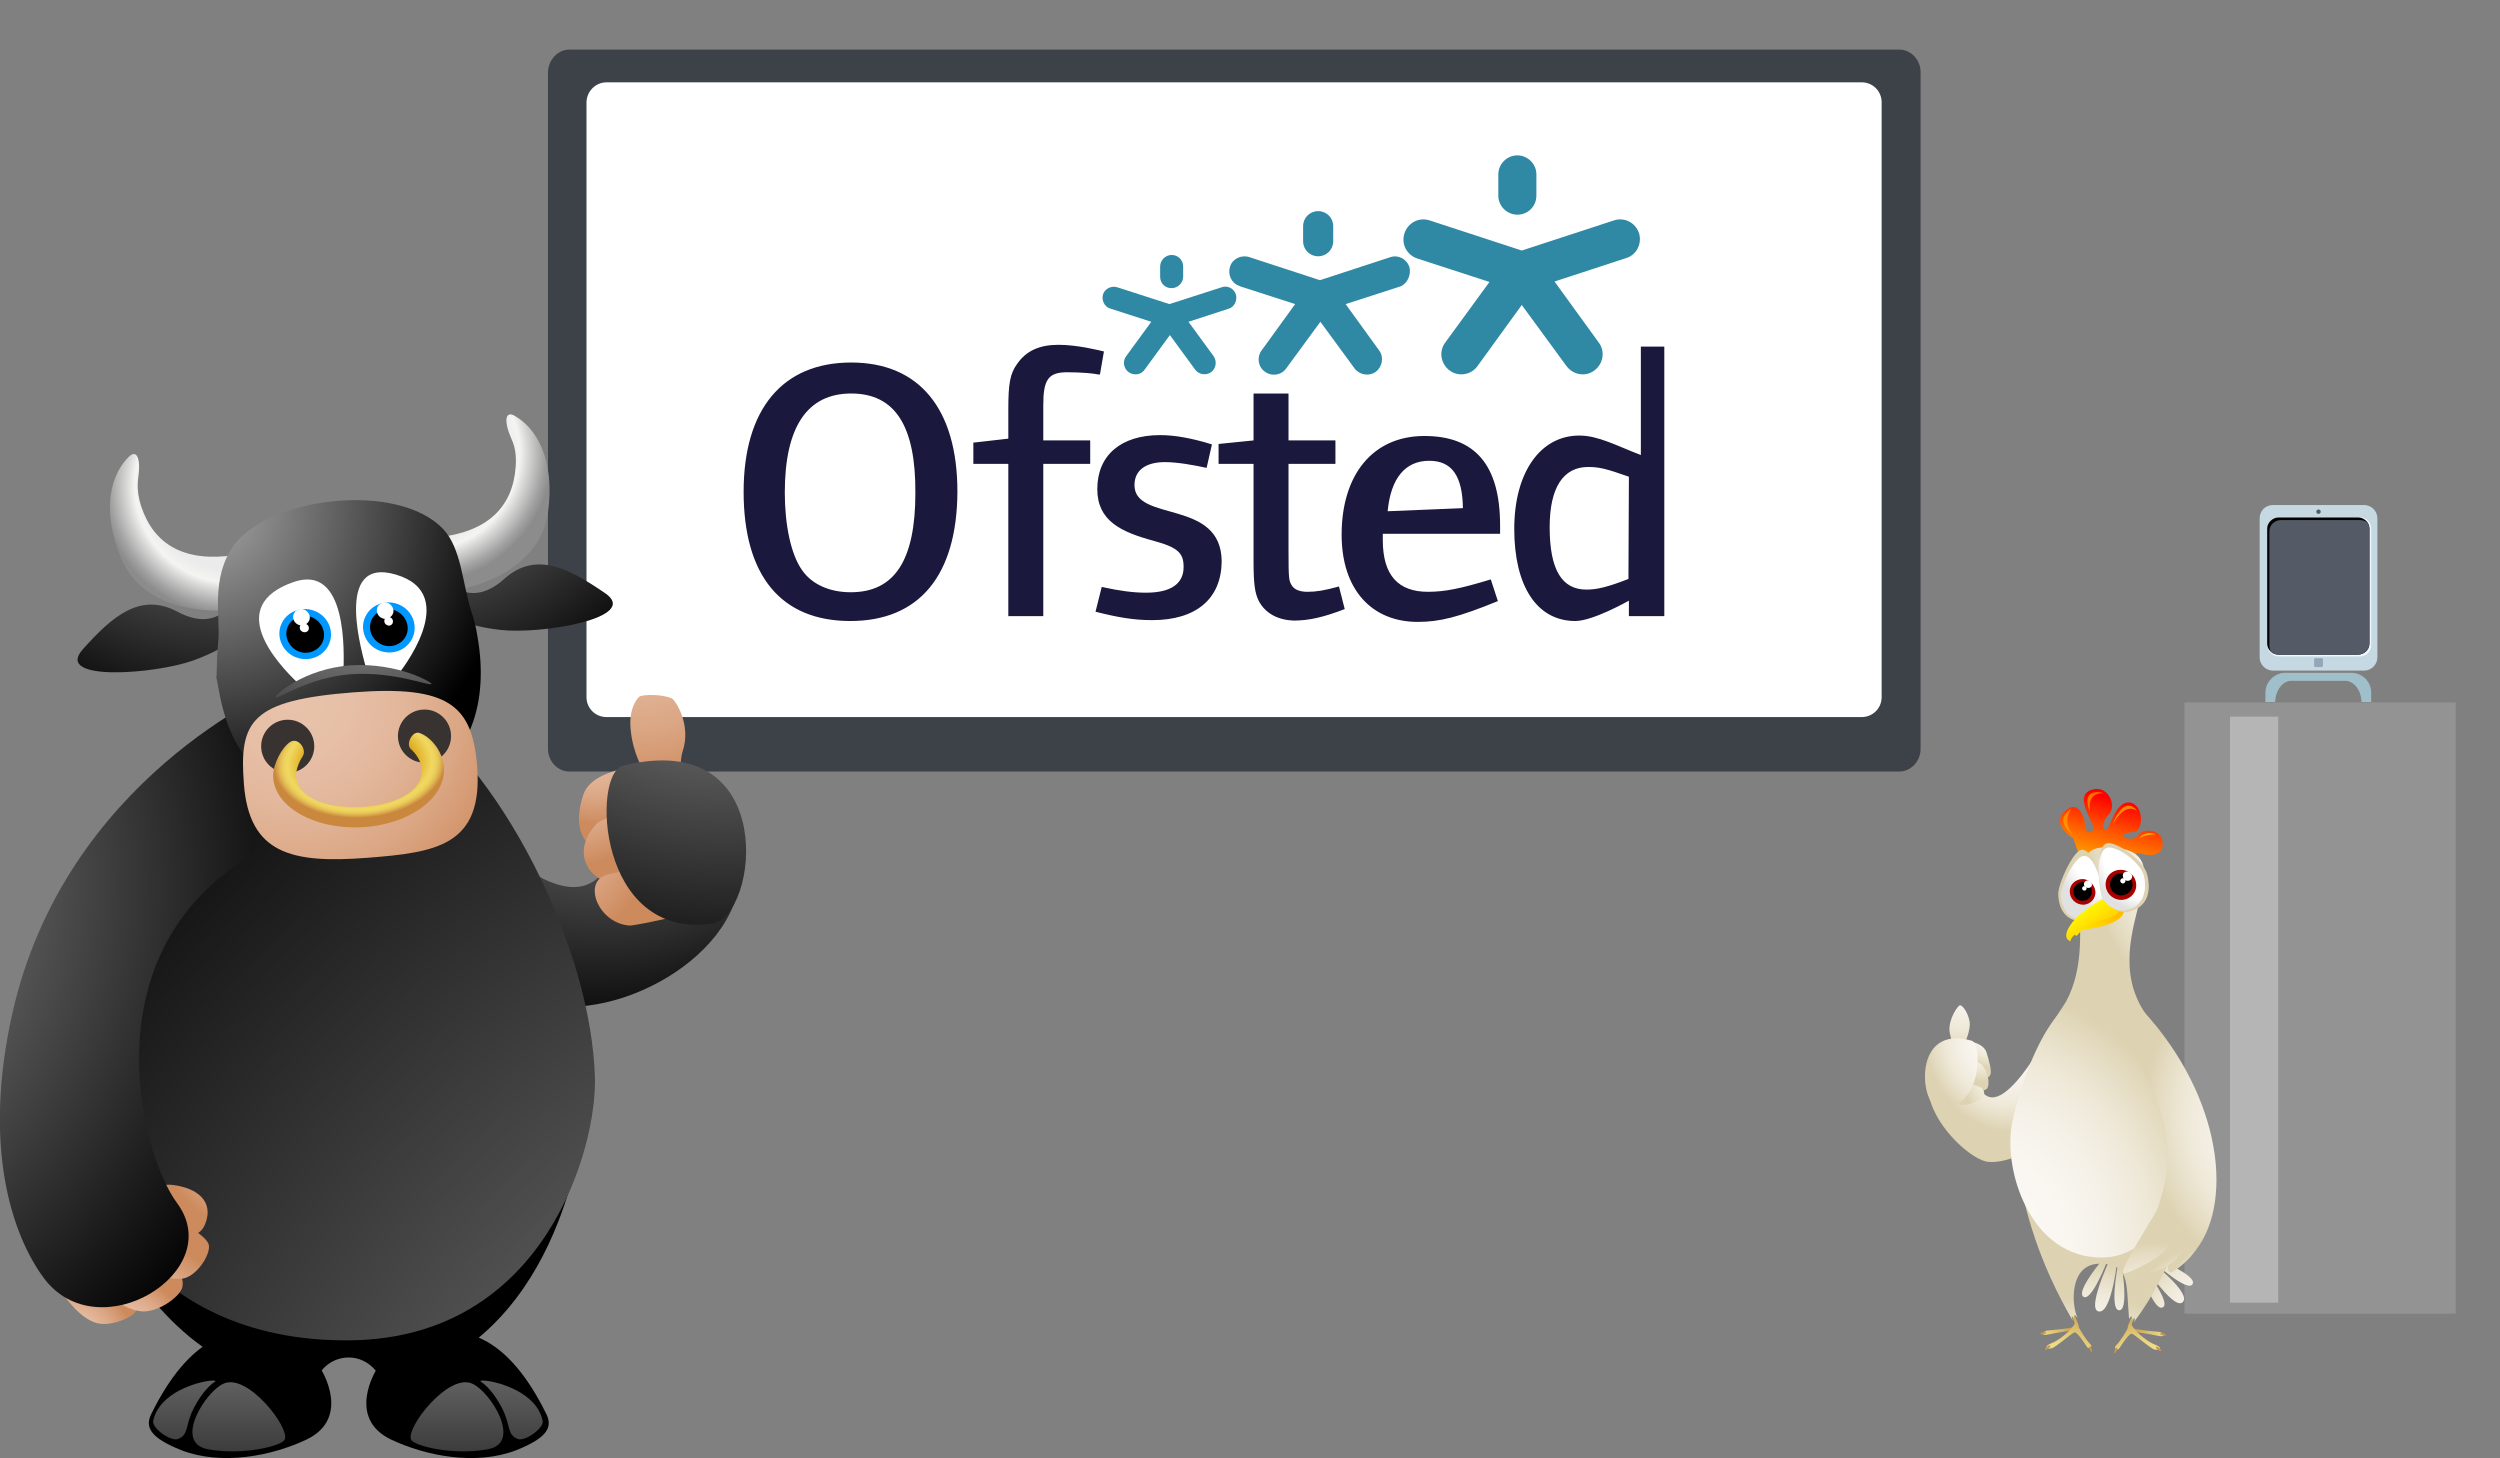 <?xml version="1.0" encoding="utf-8"?>
<!-- Generator: Adobe Illustrator 26.2.1, SVG Export Plug-In . SVG Version: 6.00 Build 0)  -->
<svg version="1.1" id="Vector-Elements" xmlns="http://www.w3.org/2000/svg" xmlns:xlink="http://www.w3.org/1999/xlink" x="0px"
	 y="0px" viewBox="0 0 564.8 329.4" style="enable-background:new 0 0 564.8 329.4;" xml:space="preserve">
<rect x="0" y="0" width="564.8" height="329.4" fill="#808080" stroke="none"/>
<style type="text/css">
	.st0{fill:#3D4249;}
	.st1{fill:#FFFFFF;}
	.st2{fill:url(#SVGID_1_);}
	.st3{fill:url(#SVGID_00000110467703398277070480000015719704059109774255_);}
	.st4{fill:url(#SVGID_00000097488839759888511700000010228034481409933216_);}
	.st5{fill:url(#SVGID_00000062176917185162390190000005890691205991946639_);}
	.st6{fill:url(#SVGID_00000101807649663041765380000011498048549923171463_);}
	.st7{fill:url(#SVGID_00000045596915052034646000000014645815226165961916_);}
	.st8{fill:url(#SVGID_00000145037970292934865070000007621031028288425632_);}
	.st9{fill:url(#SVGID_00000036223184467869610900000016194306136604933292_);}
	.st10{fill:url(#SVGID_00000111169141597309337670000007319468899392924320_);}
	.st11{fill:url(#SVGID_00000142150888868255382960000000744266140043784878_);}
	.st12{fill:url(#SVGID_00000097502113528980256270000005179513487450782103_);}
	.st13{fill:url(#SVGID_00000104678526248877699830000006725149922783266479_);}
	.st14{fill:url(#SVGID_00000002362054163697564740000017497453687552292249_);}
	.st15{fill:url(#SVGID_00000171683662238275379350000003548853184878764417_);}
	.st16{fill:url(#SVGID_00000005262478629804211010000009660910828817403020_);}
	.st17{fill:url(#SVGID_00000065055040933842459410000007907637986461809840_);}
	.st18{fill:url(#SVGID_00000088111085989097501980000007976751307249539466_);}
	.st19{fill:url(#SVGID_00000044148390368535530750000017877763042388530337_);}
	.st20{fill:url(#SVGID_00000101097664874264935990000017996063869322227899_);}
	.st21{fill:url(#SVGID_00000136382919935608913840000017295012629770296971_);}
	.st22{fill:url(#SVGID_00000180326617334241975260000010487207785966443934_);}
	.st23{fill:url(#SVGID_00000065062445507022920600000016911193854314221757_);}
	.st24{fill:url(#SVGID_00000006676309598379380960000008850052238170497178_);}
	.st25{fill:#383230;}
	.st26{fill:#0097FF;}
	.st27{fill:url(#SVGID_00000091726170416170904430000007419556975142578579_);}
	.st28{fill:#939393;}
	.st29{fill:#B5B5B5;}
	.st30{fill:#C6D9E2;}
	.st31{fill:#555B66;}
	.st32{fill:#94A6B8;}
	.st33{fill:#EDF9FF;}
	.st34{fill:#9FC0CA;}
	.st35{fill:url(#SVGID_00000083784836498320358420000008035567731164783035_);}
	.st36{fill:url(#SVGID_00000136395823118605485400000005953106761517337255_);}
	.st37{fill:url(#SVGID_00000116211284511543532980000011218743384870349753_);}
	.st38{fill:url(#SVGID_00000093151030821522542210000004481311358124796346_);}
	.st39{fill:url(#SVGID_00000047046062051049565550000010104184078324697751_);}
	.st40{fill:url(#SVGID_00000158733485263572649750000013850804883715026082_);}
	.st41{fill:url(#SVGID_00000132050035889359630320000012526559401356530865_);}
	.st42{fill:url(#SVGID_00000177460721894278447180000000668092804885054598_);}
	.st43{fill:url(#SVGID_00000150063719795684773730000016304279140176601784_);}
	.st44{fill:url(#SVGID_00000080207953300867594600000008604267062861072016_);}
	.st45{fill:url(#SVGID_00000031924862003730622200000003766030730863833520_);}
	.st46{fill:url(#SVGID_00000085972057766365193630000008432290044198427789_);}
	.st47{fill:url(#SVGID_00000111872961350411389860000017710268161989231756_);}
	.st48{fill:url(#SVGID_00000112602885764375451060000008030155252089342341_);}
	.st49{fill:url(#SVGID_00000067211732138900178110000017057321157988069309_);}
	.st50{fill:url(#SVGID_00000093148267992532450150000004985039228353128357_);}
	.st51{fill:url(#SVGID_00000034061150191742689220000011422946617587983262_);}
	.st52{fill:url(#SVGID_00000175314835671888320200000011441658899764047261_);}
	.st53{fill:url(#SVGID_00000104678816160447931140000008055415975053378433_);}
	.st54{fill:url(#SVGID_00000119831194336609235740000007855408412481847481_);}
	.st55{fill:url(#SVGID_00000158723439522048614230000000633144855163030436_);}
	.st56{fill:url(#SVGID_00000102546296521193170360000000492934167757033633_);}
	.st57{fill:url(#SVGID_00000023993946975169377490000016594780835235661243_);}
	.st58{fill:url(#SVGID_00000163050413635561201750000008438793330524805042_);}
	.st59{fill:url(#SVGID_00000034768480361914622670000007936806760191905414_);}
	.st60{fill:url(#SVGID_00000163771358878651303070000013990810065465413509_);}
	.st61{fill:#A70000;}
	.st62{fill:url(#SVGID_00000045591268846751533900000009095750578743810953_);}
	.st63{fill:url(#SVGID_00000003822316937486312430000015393670322559820167_);}
	.st64{fill:url(#SVGID_00000005978216608200860470000003402190301692093363_);}
	.st65{fill:url(#SVGID_00000086677321830248500680000009944887433316270512_);}
	.st66{fill:url(#SVGID_00000089556755607082359060000010955967922219978917_);}
	.st67{fill:url(#SVGID_00000015352233144975382330000004625940838483896482_);}
	.st68{fill:url(#SVGID_00000004503725014366171080000012286633052817531290_);}
	.st69{fill:url(#SVGID_00000114059434630060680970000000664497422234776228_);}
	.st70{fill:url(#SVGID_00000036944480010703543890000014841115755709264543_);}
	.st71{fill:url(#SVGID_00000169518432680374625660000002779291442354648999_);}
	.st72{fill:url(#SVGID_00000009558934796559320430000001221055249086323873_);}
	.st73{fill:url(#SVGID_00000001634282193747148380000013495896423311078585_);}
	.st74{fill:url(#SVGID_00000134927847644978570240000004510262903643491722_);}
	.st75{fill:url(#SVGID_00000121968471886873229220000006037813903999078799_);}
	.st76{fill-rule:evenodd;clip-rule:evenodd;fill:#2F89A4;}
	.st77{fill-rule:evenodd;clip-rule:evenodd;fill:#1A183D;}
</style>
<g id="XMLID_2_">
	<g id="XMLID_29_">
		<g id="XMLID_30_">
			<path id="XMLID_32_" class="st0" d="M128.6,11.2h300.5c2.6,0,4.8,2.3,4.8,5.1v152.9c0,2.8-2.2,5.1-4.8,5.1H128.6
				c-2.6,0-4.8-2.3-4.8-5.1V16.4C123.8,13.6,126,11.2,128.6,11.2z"/>
			<path id="XMLID_31_" class="st1" d="M137,18.6h283.6c2.5,0,4.5,2,4.5,4.5v134.4c0,2.5-2,4.5-4.5,4.5H137c-2.5,0-4.5-2-4.5-4.5
				V23.2C132.5,20.6,134.6,18.6,137,18.6z"/>
		</g>
	</g>
</g>
<g>
	
		<radialGradient id="SVGID_1_" cx="228.226" cy="521.898" r="85.441" gradientTransform="matrix(0.837 0.452 -0.575 0.959 255.507 -458.178)" gradientUnits="userSpaceOnUse">
		<stop  offset="5.494510e-02" style="stop-color:#9F9F9F"/>
		<stop  offset="1" style="stop-color:#000000"/>
	</radialGradient>
	<path class="st2" d="M83,157.3c0,0,40.7,58.9,53.8,39c6.4-9.8,20.7-19.4,23.7-15.9c19.1,22.3-6.3,44.2-27.8,46.8
		c-25,3-71.4-23.3-70.1-26.7C68.5,186.4,79.2,162.4,83,157.3z"/>
	<g>
		
			<radialGradient id="SVGID_00000091717156578602719900000017721023007082473903_" cx="-4040.512" cy="1368.731" r="46.112" gradientTransform="matrix(-1.029 7.450000e-02 0.147 1.312 -4216.276 -1363.683)" gradientUnits="userSpaceOnUse">
			<stop  offset="5.494510e-03" style="stop-color:#E8C2AB"/>
			<stop  offset="0.177" style="stop-color:#E7BFA7"/>
			<stop  offset="0.359" style="stop-color:#E2B69A"/>
			<stop  offset="0.545" style="stop-color:#DBA785"/>
			<stop  offset="0.733" style="stop-color:#D19268"/>
			<stop  offset="0.791" style="stop-color:#CD8B5D"/>
		</radialGradient>
		<path style="fill:url(#SVGID_00000091717156578602719900000017721023007082473903_);" d="M147.4,180.2c-0.3-0.6-2.1-6.3-2.1-6.3
			s-2.3-3.7-2.8-8.9c-0.6-5.1,1.7-7.6,2.1-7.7c0.9-0.4,5.1-0.5,7.2,0.5c0.7,0.3,4.5,5.9,2.4,12c-0.4,1.2-0.8,5.3-0.1,7.6
			C154.8,179.6,147.4,180.2,147.4,180.2z"/>
		<g>
			<g>
				
					<radialGradient id="SVGID_00000141427506694817362330000008116648174604041344_" cx="759.67" cy="1887.808" r="28.094" gradientTransform="matrix(0.824 -0.103 0.101 0.89 -682.639 -1435.724)" gradientUnits="userSpaceOnUse">
					<stop  offset="5.494510e-03" style="stop-color:#E8C2AB"/>
					<stop  offset="0.177" style="stop-color:#E7BFA7"/>
					<stop  offset="0.359" style="stop-color:#E2B69A"/>
					<stop  offset="0.545" style="stop-color:#DBA785"/>
					<stop  offset="0.733" style="stop-color:#D19268"/>
					<stop  offset="0.791" style="stop-color:#CD8B5D"/>
				</radialGradient>
				<path style="fill:url(#SVGID_00000141427506694817362330000008116648174604041344_);" d="M156.6,173.4
					c-4.6-1.4-22.4-1.2-24.8,6.1c-3.6,11,3.4,13.3,6.9,13.2s24.2-7.3,24.6-8.6C164.2,181.2,161.2,174.8,156.6,173.4z"/>
			</g>
			<g>
				
					<radialGradient id="SVGID_00000011025243479412121740000015009599280488513948_" cx="1203.709" cy="1272.708" r="34.379" gradientTransform="matrix(0.811 5.520000e-02 -9.540000e-02 0.964 -723.761 -1124.195)" gradientUnits="userSpaceOnUse">
					<stop  offset="5.494510e-03" style="stop-color:#E8C2AB"/>
					<stop  offset="0.177" style="stop-color:#E7BFA7"/>
					<stop  offset="0.359" style="stop-color:#E2B69A"/>
					<stop  offset="0.545" style="stop-color:#DBA785"/>
					<stop  offset="0.733" style="stop-color:#D19268"/>
					<stop  offset="0.791" style="stop-color:#CD8B5D"/>
				</radialGradient>
				<path style="fill:url(#SVGID_00000011025243479412121740000015009599280488513948_);" d="M163.3,184.6c-4.1-2.5-25.5-2-28.7,1.7
					c-6.1,6.9-0.7,13.1,4.3,13.3c3.4,0.2,22.7-0.4,25.2-2.6C165.8,195.3,166.2,186.4,163.3,184.6z"/>
			</g>
			<g>
				
					<radialGradient id="SVGID_00000062188231423598260830000002717678858628094651_" cx="1961.526" cy="1352.172" r="60.47" gradientTransform="matrix(0.673 8.740000e-02 -0.138 0.804 -1013.296 -1080.312)" gradientUnits="userSpaceOnUse">
					<stop  offset="5.494510e-03" style="stop-color:#E8C2AB"/>
					<stop  offset="0.177" style="stop-color:#E7BFA7"/>
					<stop  offset="0.359" style="stop-color:#E2B69A"/>
					<stop  offset="0.545" style="stop-color:#DBA785"/>
					<stop  offset="0.733" style="stop-color:#D19268"/>
					<stop  offset="0.791" style="stop-color:#CD8B5D"/>
				</radialGradient>
				<path style="fill:url(#SVGID_00000062188231423598260830000002717678858628094651_);" d="M136.9,197.7
					c-5.3,1.7-1.7,10.9,5.3,11.4c1.2,0.1,18.9-3.6,21-5.4c3.6-3,1.2-5.3,0.6-6.4C162,194.5,142.8,195.8,136.9,197.7z"/>
			</g>
		</g>
	</g>
	
		<radialGradient id="SVGID_00000141427086867973103370000017792631408812764343_" cx="163.562" cy="1782.65" r="109.728" gradientTransform="matrix(1 0 0 1 0 -1662.904)" gradientUnits="userSpaceOnUse">
		<stop  offset="5.494510e-02" style="stop-color:#9F9F9F"/>
		<stop  offset="1" style="stop-color:#000000"/>
	</radialGradient>
	<path style="fill:url(#SVGID_00000141427086867973103370000017792631408812764343_);" d="M140.7,173c-7,1.8-5.8,39.2,20.1,35.7
		C171.4,207.3,176.3,164.1,140.7,173z"/>
	
		<radialGradient id="SVGID_00000107588441430099754040000002619525369902639779_" cx="-5043.15" cy="2430.452" r="82.496" gradientTransform="matrix(-0.97 0.241 0.241 0.97 -5388.895 -1059.809)" gradientUnits="userSpaceOnUse">
		<stop  offset="5.494510e-02" style="stop-color:#9F9F9F"/>
		<stop  offset="1" style="stop-color:#000000"/>
	</radialGradient>
	<path style="fill:url(#SVGID_00000107588441430099754040000002619525369902639779_);" d="M99.5,135.2l2.6-3.1c0,0,4.8,5,11.8-1.3
		c7.1-6.4,14.6-2.4,22.8,3.2c8.2,5.6-14.6,9.4-23.7,8.3c-9.1-1-14.1-4.3-14.1-4.3L99.5,135.2z"/>
	
		<radialGradient id="SVGID_00000167375355243424698160000002618205192616594584_" cx="-1047.105" cy="3133.014" r="56.431" gradientTransform="matrix(0.831 -0.557 0.557 0.831 -822.502 -3077.158)" gradientUnits="userSpaceOnUse">
		<stop  offset="0.341" style="stop-color:#EBEBEB"/>
		<stop  offset="0.341" style="stop-color:#EBEBEB"/>
		<stop  offset="0.39" style="stop-color:#F4F4F2"/>
		<stop  offset="0.418" style="stop-color:#DBDBDA"/>
		<stop  offset="0.488" style="stop-color:#A2A2A2"/>
		<stop  offset="0.522" style="stop-color:#8C8C8C"/>
	</radialGradient>
	<path style="fill:url(#SVGID_00000167375355243424698160000002618205192616594584_);" d="M53.1,125.4c-11.4,1.7-18.3-2.3-21.2-11
		c-0.8-2.5-0.9-4.5-0.7-6.2c0.7-4.6-0.3-6.7-2-5.1c-3.9,3.7-6.6,11.6-1.8,23.1c5.1,12.1,21,12.7,27.6,11.1
		C60.3,136.1,60.8,124.2,53.1,125.4z"/>
	
		<radialGradient id="SVGID_00000142172211563908357540000014233977238868620435_" cx="-5722.1" cy="811.679" r="56.44" gradientTransform="matrix(-0.945 -0.326 -0.326 0.945 -5047.425 -2530.182)" gradientUnits="userSpaceOnUse">
		<stop  offset="0.341" style="stop-color:#EBEBEB"/>
		<stop  offset="0.341" style="stop-color:#EBEBEB"/>
		<stop  offset="0.39" style="stop-color:#F4F4F2"/>
		<stop  offset="0.418" style="stop-color:#DBDBDA"/>
		<stop  offset="0.488" style="stop-color:#A2A2A2"/>
		<stop  offset="0.522" style="stop-color:#8C8C8C"/>
	</radialGradient>
	<path style="fill:url(#SVGID_00000142172211563908357540000014233977238868620435_);" d="M98.8,121.4c11.4-1.2,17.1-6.9,17.7-16
		c0.2-2.6-0.2-4.6-0.9-6.1c-1.9-4.3-1.4-6.5,0.6-5.4c4.7,2.6,9.3,9.5,7.6,21.9c-1.8,13-17.1,17.7-23.9,17.8
		C94.6,133.6,91.1,122.3,98.8,121.4z"/>
	
		<radialGradient id="SVGID_00000148656630987805501560000012450097691924039573_" cx="107.198" cy="1782.848" r="82.493" gradientTransform="matrix(1 4.700000e-03 -4.700000e-03 1 -48.923 -1698.445)" gradientUnits="userSpaceOnUse">
		<stop  offset="5.494510e-02" style="stop-color:#9F9F9F"/>
		<stop  offset="1" style="stop-color:#000000"/>
	</radialGradient>
	<path style="fill:url(#SVGID_00000148656630987805501560000012450097691924039573_);" d="M55.1,139.1l-3.2-2.4c0,0-3.4,6-11.8,1.5
		s-14.8,1.1-21.4,8.5s16.4,5.6,25,2.5s12.7-7.5,12.7-7.5L55.1,139.1z"/>
	<path d="M132.3,253.6c-1.6,4-5.7,50.1-45.7,59.1c-3.1-8.4-13.2-7.6-15.5-0.1c-42.7,0-58.2-61.6-56.6-62.2
		C16.2,249.7,132.3,253.6,132.3,253.6z"/>
	<path d="M85,309.5c0,0,21.3-24.8,38.4,9.9c1.5,3,0.3,5.4-6.7,8.2c-9.2,3.6-20.6,1.3-28.4-2.4C78.2,320.3,85,309.5,85,309.5z"/>
	<path d="M72.6,309.5c0,0-21.3-24.8-38.4,9.9c-1.5,3-0.3,5.4,6.7,8.2c9.2,3.6,20.6,1.3,28.4-2.4C79.4,320.3,72.6,309.5,72.6,309.5z"
		/>
	
		<linearGradient id="SVGID_00000060710742407483335600000014489234317311801728_" gradientUnits="userSpaceOnUse" x1="53.954" y1="1942.721" x2="53.954" y2="2017.677" gradientTransform="matrix(1 0 0 1 0 -1662.904)">
		<stop  offset="5.494510e-02" style="stop-color:#9F9F9F"/>
		<stop  offset="1" style="stop-color:#000000"/>
	</linearGradient>
	<path style="fill:url(#SVGID_00000060710742407483335600000014489234317311801728_);" d="M64.3,325.3c-0.8,1.4-9.6,3.6-17.4,2.1
		s-0.4-13.1,3.6-14.8C55.9,310.1,65.7,322.7,64.3,325.3z"/>
	
		<linearGradient id="SVGID_00000031166398575804975460000008043993191984470687_" gradientUnits="userSpaceOnUse" x1="41.623" y1="1942.724" x2="41.623" y2="2017.674" gradientTransform="matrix(1 0 0 1 0 -1662.904)">
		<stop  offset="5.494510e-02" style="stop-color:#9F9F9F"/>
		<stop  offset="1" style="stop-color:#000000"/>
	</linearGradient>
	<path style="fill:url(#SVGID_00000031166398575804975460000008043993191984470687_);" d="M48.5,312.2c-1.1,0.7-2.9,2.5-4.6,5.7
		c-2.2,4.1-1.1,6.2-3.7,7.2c-1.6,0.6-5.9-2.4-5.6-4.1C36.4,312.7,50.3,311.1,48.5,312.2z"/>
	
		<linearGradient id="SVGID_00000026133347627414405950000014008219187622602115_" gradientUnits="userSpaceOnUse" x1="103.246" y1="1942.721" x2="103.246" y2="2017.677" gradientTransform="matrix(1 0 0 1 0 -1662.904)">
		<stop  offset="5.494510e-02" style="stop-color:#9F9F9F"/>
		<stop  offset="1" style="stop-color:#000000"/>
	</linearGradient>
	<path style="fill:url(#SVGID_00000026133347627414405950000014008219187622602115_);" d="M92.9,325.3c0.8,1.4,9.6,3.6,17.4,2.1
		s0.4-13.1-3.6-14.8C101.3,310.1,91.5,322.7,92.9,325.3z"/>
	
		<linearGradient id="SVGID_00000001661850679659628190000011113616177292114816_" gradientUnits="userSpaceOnUse" x1="115.578" y1="1942.724" x2="115.578" y2="2017.674" gradientTransform="matrix(1 0 0 1 0 -1662.904)">
		<stop  offset="5.494510e-02" style="stop-color:#9F9F9F"/>
		<stop  offset="1" style="stop-color:#000000"/>
	</linearGradient>
	<path style="fill:url(#SVGID_00000001661850679659628190000011113616177292114816_);" d="M108.7,312.2c1.1,0.7,2.9,2.5,4.6,5.7
		c2.2,4.1,1.1,6.2,3.7,7.2c1.6,0.6,5.9-2.4,5.6-4.1C120.9,312.7,106.9,311.1,108.7,312.2z"/>
	
		<radialGradient id="SVGID_00000022538483185661657200000004257436656063958972_" cx="246.456" cy="2062.268" r="325.602" gradientTransform="matrix(1 0 0 1 0 -1662.904)" gradientUnits="userSpaceOnUse">
		<stop  offset="5.494510e-02" style="stop-color:#9F9F9F"/>
		<stop  offset="1" style="stop-color:#000000"/>
	</radialGradient>
	<path style="fill:url(#SVGID_00000022538483185661657200000004257436656063958972_);" d="M24.9,216.2c11.6-37,33-83.1,70.4-54.1
		c9.8,7.6,20.6,22.4,28.3,39.5c6,13.3,10.3,27.9,10.8,41.5c0.6,16-11.2,59-54.9,59.7c-48.4,0.8-67.8-38.5-60.4-66.4
		C20.8,230.5,22.7,223.5,24.9,216.2z"/>
	<g>
		
			<radialGradient id="SVGID_00000008859814735268720760000004331557078012456079_" cx="380.645" cy="3754.835" r="41.733" gradientTransform="matrix(0.526 -0.329 0.291 0.669 -1238.353 -2133.971)" gradientUnits="userSpaceOnUse">
			<stop  offset="5.494510e-03" style="stop-color:#E8C2AB"/>
			<stop  offset="0.177" style="stop-color:#E7BFA7"/>
			<stop  offset="0.359" style="stop-color:#E2B69A"/>
			<stop  offset="0.545" style="stop-color:#DBA785"/>
			<stop  offset="0.733" style="stop-color:#D19268"/>
			<stop  offset="0.791" style="stop-color:#CD8B5D"/>
		</radialGradient>
		<path style="fill:url(#SVGID_00000008859814735268720760000004331557078012456079_);" d="M26.5,274.5c0.6-0.5,6.7-7.5,12.5-6.8
			c5.7,0.7,9.3,3.8,7.4,8.7c-1.9,5-7.3,1.3-8.1,0.6s-3.5,2-3.5,2L26.5,274.5z"/>
		
			<radialGradient id="SVGID_00000024709099830185701500000016604603381350425265_" cx="-955.073" cy="-1466.705" r="18.872" gradientTransform="matrix(0.107 0.843 -0.93 -9.760000e-02 -1244.904 963.472)" gradientUnits="userSpaceOnUse">
			<stop  offset="5.494510e-03" style="stop-color:#E8C2AB"/>
			<stop  offset="0.177" style="stop-color:#E7BFA7"/>
			<stop  offset="0.359" style="stop-color:#E2B69A"/>
			<stop  offset="0.545" style="stop-color:#DBA785"/>
			<stop  offset="0.733" style="stop-color:#D19268"/>
			<stop  offset="0.791" style="stop-color:#CD8B5D"/>
		</radialGradient>
		<path style="fill:url(#SVGID_00000024709099830185701500000016604603381350425265_);" d="M20.9,269.9c-1.7,3.5,2.5,18.1,5.1,18.1
			c1.7,0,6.2,5.2,4.7,8.2c-0.8,1.6-6.2,3.7-9.2,2.6c-6-2.1-11.9-12.8-11.9-18.5C9.6,268.1,22.5,266.3,20.9,269.9z"/>
		
			<radialGradient id="SVGID_00000141428437771655265600000002064470798096937617_" cx="-803.454" cy="-826.561" r="15.982" gradientTransform="matrix(0.367 1.022 -1.083 9.970000e-02 -571.673 1203.757)" gradientUnits="userSpaceOnUse">
			<stop  offset="5.494510e-03" style="stop-color:#E8C2AB"/>
			<stop  offset="0.177" style="stop-color:#E7BFA7"/>
			<stop  offset="0.359" style="stop-color:#E2B69A"/>
			<stop  offset="0.545" style="stop-color:#DBA785"/>
			<stop  offset="0.733" style="stop-color:#D19268"/>
			<stop  offset="0.791" style="stop-color:#CD8B5D"/>
		</radialGradient>
		<path style="fill:url(#SVGID_00000141428437771655265600000002064470798096937617_);" d="M22.4,260.4c-0.9,4.8,8.1,21.9,11.1,21.3
			c2-0.4,8.6,5,7.7,9.1c-0.5,2.2-5.9,6.1-9.7,5.4c-7.4-1.2-17.2-13-18.9-20.2C9.2,260.9,23.3,255.6,22.4,260.4z"/>
		
			<radialGradient id="SVGID_00000039098607056472149920000003561626834244290732_" cx="-276.371" cy="-472.174" r="27.722" gradientTransform="matrix(0.618 0.884 -0.854 0.359 -198.686 714.157)" gradientUnits="userSpaceOnUse">
			<stop  offset="5.494510e-03" style="stop-color:#E8C2AB"/>
			<stop  offset="0.177" style="stop-color:#E7BFA7"/>
			<stop  offset="0.359" style="stop-color:#E2B69A"/>
			<stop  offset="0.545" style="stop-color:#DBA785"/>
			<stop  offset="0.733" style="stop-color:#D19268"/>
			<stop  offset="0.791" style="stop-color:#CD8B5D"/>
		</radialGradient>
		<path style="fill:url(#SVGID_00000039098607056472149920000003561626834244290732_);" d="M22.4,257.1
			c4.6,13.8,24.3,20.2,24.8,24.3c0.3,2.2-2.9,7.2-6.2,7.5c-6.5,0.6-18.1-8.2-21.7-14.6C11.7,260.8,20.8,252.5,22.4,257.1z"/>
		
			<radialGradient id="SVGID_00000174584024049629373670000017524207940238232468_" cx="-63.64" cy="1862.971" r="139.495" gradientTransform="matrix(1 0 0 1 0 -1662.904)" gradientUnits="userSpaceOnUse">
			<stop  offset="5.494510e-02" style="stop-color:#9F9F9F"/>
			<stop  offset="1" style="stop-color:#000000"/>
		</radialGradient>
		<path style="fill:url(#SVGID_00000174584024049629373670000017524207940238232468_);" d="M63.8,155.1c-1.5,0.6-49.1,20.9-61,73.8
			c-6.8,30.2-0.1,50,7,59.7c12.3,16.8,41.7-1.3,30.2-16.8c-8.3-11.2-20.2-57,17.3-78.8L63.8,155.1z"/>
	</g>
	
		<radialGradient id="SVGID_00000048467689499421485150000018036284665116408237_" cx="311.103" cy="792.8" r="70.96" gradientTransform="matrix(0.938 0.346 -0.346 0.938 28.482 -736.297)" gradientUnits="userSpaceOnUse">
		<stop  offset="5.494510e-02" style="stop-color:#9F9F9F"/>
		<stop  offset="1" style="stop-color:#000000"/>
	</radialGradient>
	<path style="fill:url(#SVGID_00000048467689499421485150000018036284665116408237_);" d="M50.6,161c1.4,4.9,4.6,12.4,12.7,17.1
		c7.8,4.5,20.2,5.3,31-0.2c5.3-2.8,9.9-7.7,12.2-13.8c2.4-6.1,2.6-13.2,1.4-20.1c-0.3-2.1-0.8-4.1-1.5-6.1
		c-1.9-6.1-2.2-14.1-6.3-18.4c-10.2-10.7-39-7.3-47.2,3.6c-5.5,7.5-3,16.8-3.6,21.9c-0.5,5.2-0.2,8.1-0.5,8.1
		C49.1,153,49.2,156,50.6,161z"/>
	<path class="st1" d="M89.4,129.8c-14.3-4.2-7.4,18.4-6.6,21.5c2.3,0.1,4.6,0.4,6.6,0.8l0.7,0.1C90,152.2,104.7,134.3,89.4,129.8z"
		/>
	<path class="st1" d="M77.6,151.5c0.1-3.7,1-24.3-11.3-20c-15.5,5.4-3.9,18.2,1.2,23C71,152.8,74.4,151.9,77.6,151.5z"/>
	
		<radialGradient id="SVGID_00000026857035370565312060000012806689746688502950_" cx="346.69" cy="790.682" r="66.649" gradientTransform="matrix(0.938 0.346 -0.346 0.938 28.482 -736.297)" gradientUnits="userSpaceOnUse">
		<stop  offset="5.494510e-02" style="stop-color:#9F9F9F"/>
		<stop  offset="1" style="stop-color:#000000"/>
	</radialGradient>
	<path style="fill:url(#SVGID_00000026857035370565312060000012806689746688502950_);" d="M62.2,157.5c-0.4-0.2,6.4-6.5,17.2-7.2
		c10.7-0.6,18.4,4,18.1,4.2c-0.2,0.7-8-2.8-18-2.2C69.5,153,62.6,158.2,62.2,157.5z"/>
	
		<radialGradient id="SVGID_00000009563700561532214950000012583320454223247526_" cx="345.558" cy="826.889" r="68.182" gradientTransform="matrix(0.938 0.346 -0.346 0.938 28.482 -736.297)" gradientUnits="userSpaceOnUse">
		<stop  offset="5.494510e-03" style="stop-color:#E8C2AB"/>
		<stop  offset="0.177" style="stop-color:#E7BFA7"/>
		<stop  offset="0.359" style="stop-color:#E2B69A"/>
		<stop  offset="0.545" style="stop-color:#DBA785"/>
		<stop  offset="0.733" style="stop-color:#D19268"/>
		<stop  offset="0.791" style="stop-color:#CD8B5D"/>
	</radialGradient>
	<path style="fill:url(#SVGID_00000009563700561532214950000012583320454223247526_);" d="M55.1,177.1c1.2,15.8,10.8,18,27.8,16.7
		c15.6-1.2,26.3-2.7,24.9-20.7c-1.1-13.8-6.5-18.3-27.8-16.7C56.7,158.2,54,162.8,55.1,177.1z"/>
	<circle class="st25" cx="95.9" cy="166.3" r="6"/>
	<circle class="st25" cx="65" cy="168.6" r="6"/>
	<g>
		<path class="st26" d="M71.5,138.2c2.9,1.4,4.1,4.8,2.7,7.6s-4.9,3.9-7.8,2.5s-4.1-4.9-2.7-7.6C65.1,137.9,68.6,136.8,71.5,138.2z"
			/>
		<path d="M70.8,139.6c2.1,1.1,3,3.6,2,5.6s-3.6,2.9-5.7,1.8c-2.1-1.1-3-3.6-2-5.6S68.7,138.5,70.8,139.6z"/>
		<path class="st1" d="M68.9,137.8c0.9,0.5,1.4,1.6,0.9,2.5s-1.6,1.3-2.5,0.8c-1-0.5-1.3-1.6-0.9-2.5
			C66.8,137.7,67.9,137.3,68.9,137.8z"/>
		<path class="st1" d="M69.2,141c0.5,0.2,0.7,0.8,0.5,1.3s-0.9,0.7-1.4,0.4c-0.5-0.2-0.7-0.8-0.5-1.3
			C68.1,140.9,68.7,140.7,69.2,141z"/>
	</g>
	<g>
		<path class="st26" d="M90.4,136.7c2.9,1.4,4.1,4.8,2.7,7.6s-4.9,3.9-7.8,2.5s-4.1-4.9-2.7-7.6C84,136.4,87.5,135.3,90.4,136.7z"/>
		<path d="M89.7,138.1c2.1,1.1,3,3.6,2,5.6s-3.6,2.9-5.7,1.8c-2.1-1.1-3-3.5-2-5.6C85.1,137.8,87.6,137,89.7,138.1z"/>
		<path class="st1" d="M87.8,136.3c0.9,0.5,1.4,1.6,0.9,2.5s-1.6,1.3-2.5,0.8c-1-0.5-1.3-1.6-0.9-2.5
			C85.8,136.2,86.9,135.8,87.8,136.3z"/>
		<path class="st1" d="M88.2,139.5c0.5,0.2,0.7,0.8,0.5,1.3s-0.9,0.7-1.3,0.4c-0.5-0.2-0.7-0.8-0.5-1.3S87.7,139.2,88.2,139.5z"/>
	</g>
	
		<radialGradient id="SVGID_00000118391900858733614840000006058912678846071475_" cx="-491.58" cy="2328.28" r="34.906" gradientTransform="matrix(1.229 -6.050000e-02 3.860000e-02 0.783 595.575 -1680.37)" gradientUnits="userSpaceOnUse">
		<stop  offset="0.28" style="stop-color:#DCA317"/>
		<stop  offset="0.379" style="stop-color:#F0D860"/>
		<stop  offset="0.395" style="stop-color:#EED45E"/>
		<stop  offset="0.411" style="stop-color:#E8C759"/>
		<stop  offset="0.427" style="stop-color:#DEB250"/>
		<stop  offset="0.444" style="stop-color:#D09543"/>
		<stop  offset="0.451" style="stop-color:#CA883E"/>
	</radialGradient>
	<path style="fill:url(#SVGID_00000118391900858733614840000006058912678846071475_);" d="M94.8,165.6c-1.6-0.6-3.2,2.5-2,3.6
		s2.4,2.8,2.5,4.7c0.2,5-6,8-13.8,8.4s-14.3-2-14.6-7c-0.1-1.5,0.9-3.6,1.4-4.3c1.2-1.6-0.9-4.5-2.7-3.4s-4,5-3.9,7.9
		c0.3,6.8,9.3,11.9,19.9,11.4c10.7-0.5,19-6.5,18.7-13.3C100.2,170.1,97.6,166.6,94.8,165.6z"/>
</g>
<g id="XMLID_3_">
	<g id="XMLID_4_">
		<rect id="XMLID_15_" x="493.5" y="158.7" class="st28" width="61.3" height="138.1"/>
		<rect id="XMLID_13_" x="503.8" y="161.9" class="st29" width="10.9" height="132.4"/>
		<g id="XMLID_6_">
			<path id="XMLID_12_" class="st30" d="M513.5,114.1h20.6c1.6,0,3,1.3,3,3v31.4c0,1.6-1.3,3-3,3h-20.6c-1.6,0-3-1.3-3-3v-31.4
				C510.5,115.4,511.8,114.1,513.5,114.1z"/>
			<circle id="XMLID_11_" class="st31" cx="523.8" cy="115.6" r="0.5"/>
			<path id="XMLID_10_" class="st32" d="M523.1,148.7h1.4c0.1,0,0.3,0.1,0.3,0.3v1.4c0,0.1-0.1,0.3-0.3,0.3h-1.4
				c-0.1,0-0.3-0.1-0.3-0.3V149C522.8,148.8,522.9,148.7,523.1,148.7z"/>
			<path id="XMLID_9_" class="st33" d="M514.9,116.9h18.2c1.5,0,2.6,1.1,2.6,2.5v26.4c0,1.4-1.2,2.5-2.6,2.5h-18.2
				c-1.5,0-2.6-1.1-2.6-2.5v-26.4C512.2,118.1,513.4,116.9,514.9,116.9z"/>
			<path id="XMLID_8_" d="M514.8,116.9h17.9c1.4,0,2.6,1.1,2.6,2.5v26c0,1.4-1.2,2.5-2.6,2.5h-17.9c-1.4,0-2.6-1.1-2.6-2.5v-26
				C512.2,118.1,513.4,116.9,514.8,116.9z"/>
			<path id="XMLID_7_" class="st31" d="M534.9,118.1c0.2,0.4,0.4,0.8,0.4,1.3v26c0,1.4-1.2,2.5-2.6,2.5h-17.9
				c-0.7,0-1.3-0.2-1.7-0.6c-0.2-0.4-0.4-0.8-0.4-1.3v-26c0-1.4,1.2-2.5,2.6-2.5h17.9C533.8,117.5,534.4,117.7,534.9,118.1z"/>
		</g>
		<path id="XMLID_5_" class="st34" d="M516.3,152h14.9c2.5,0,4.5,2,4.5,4.5v2.1h-2.2c0-2.6-1.7-4.8-3.7-4.8h-12.1
			c-2,0-3.6,2.1-3.7,4.8h-2.2v-2.1C511.8,154.1,513.8,152,516.3,152z"/>
	</g>
</g>
<g id="XMLID_93_">
</g>
<g>
	
		<radialGradient id="SVGID_00000132774091007180475280000009811170024702541756_" cx="-2185.983" cy="1577.471" r="21.515" gradientTransform="matrix(-0.907 0.546 0.623 1.157 -2514.159 -397.815)" gradientUnits="userSpaceOnUse">
		<stop  offset="6.593410e-02" style="stop-color:#FBF9F5"/>
		<stop  offset="0.271" style="stop-color:#FAF7F2"/>
		<stop  offset="0.436" style="stop-color:#F5F1E8"/>
		<stop  offset="0.587" style="stop-color:#EEE8D7"/>
		<stop  offset="0.729" style="stop-color:#E3DABF"/>
		<stop  offset="0.797" style="stop-color:#DDD2B1"/>
	</radialGradient>
	<path style="fill:url(#SVGID_00000132774091007180475280000009811170024702541756_);" d="M463.7,231.8c0,0-12.4,24.5-16.8,13.1
		c-1.7-4.5-8.3-7.3-9.4-5.8c-7.2,9.4,6.9,23.1,11.8,23.4c9.5,0.7,26.1-14.5,25.6-15.9C472.7,240.7,465.1,234,463.7,231.8z"/>
	<g>
		
			<radialGradient id="SVGID_00000035525834857182497030000016003479354346817194_" cx="-1525.534" cy="1163.974" r="18.091" gradientTransform="matrix(1.115 8.990000e-02 -0.16 1.585 2331.998 -1491.938)" gradientUnits="userSpaceOnUse">
			<stop  offset="6.593410e-02" style="stop-color:#FBF9F5"/>
			<stop  offset="0.271" style="stop-color:#FAF7F2"/>
			<stop  offset="0.436" style="stop-color:#F5F1E8"/>
			<stop  offset="0.587" style="stop-color:#EEE8D7"/>
			<stop  offset="0.729" style="stop-color:#E3DABF"/>
			<stop  offset="0.797" style="stop-color:#DDD2B1"/>
		</radialGradient>
		<path style="fill:url(#SVGID_00000035525834857182497030000016003479354346817194_);" d="M443.1,238.2c0.1-0.3,0.8-2.7,0.8-2.7
			s0.9-1.6,1.1-3.7c0.2-2.2-1.7-5.2-2.4-4.6c-0.8,0.7-2.8,4-2,6.6c0.2,0.5,0.3,2.2,0,3.2C440.4,237.9,443.1,238.2,443.1,238.2z"/>
		<g>
			<g>
				
					<radialGradient id="SVGID_00000145776082630632133320000011923660629451775636_" cx="-2353.041" cy="1412.519" r="10.166" gradientTransform="matrix(-0.893 -0.124 -0.109 1.075 -1497.426 -1577.708)" gradientUnits="userSpaceOnUse">
					<stop  offset="6.593410e-02" style="stop-color:#FBF9F5"/>
					<stop  offset="0.271" style="stop-color:#FAF7F2"/>
					<stop  offset="0.436" style="stop-color:#F5F1E8"/>
					<stop  offset="0.587" style="stop-color:#EEE8D7"/>
					<stop  offset="0.729" style="stop-color:#E3DABF"/>
					<stop  offset="0.797" style="stop-color:#DDD2B1"/>
				</radialGradient>
				<path style="fill:url(#SVGID_00000145776082630632133320000011923660629451775636_);" d="M439.4,235.2c1.8-0.6,8.5-0.5,9.4,2.6
					c0.5,1.6,1.2,4,0.9,4.9c-0.5,1.5-2.7,0.7-3.5,0.7c-1.3,0-9.1-3.1-9.3-3.6C436.6,238.5,437.7,235.8,439.4,235.2z"/>
			</g>
			<g>
				
					<radialGradient id="SVGID_00000135651027518367999480000003724716333818372272_" cx="-2003.673" cy="1347.896" r="12.282" gradientTransform="matrix(-0.879 6.660000e-02 0.103 1.164 -1452.263 -1202.458)" gradientUnits="userSpaceOnUse">
					<stop  offset="6.593410e-02" style="stop-color:#FBF9F5"/>
					<stop  offset="0.271" style="stop-color:#FAF7F2"/>
					<stop  offset="0.436" style="stop-color:#F5F1E8"/>
					<stop  offset="0.587" style="stop-color:#EEE8D7"/>
					<stop  offset="0.729" style="stop-color:#E3DABF"/>
					<stop  offset="0.797" style="stop-color:#DDD2B1"/>
				</radialGradient>
				<path style="fill:url(#SVGID_00000135651027518367999480000003724716333818372272_);" d="M436.9,239.9c1.5-1.1,9.6-0.8,10.9,0.7
					c1.3,1.6,1.8,4.1,1.2,5.2c-0.5,0.9-2,0.4-2.8,0.4c-1.3,0.1-8.6-0.2-9.5-1.1C435.9,244.4,435.8,240.7,436.9,239.9z"/>
			</g>
			<g>
				
					<radialGradient id="SVGID_00000008838836046265455300000016742286218731297943_" cx="-1847.252" cy="1630.178" r="21.221" gradientTransform="matrix(-0.73 0.105 0.15 0.971 -1138.849 -1149.644)" gradientUnits="userSpaceOnUse">
					<stop  offset="6.593410e-02" style="stop-color:#FBF9F5"/>
					<stop  offset="0.271" style="stop-color:#FAF7F2"/>
					<stop  offset="0.436" style="stop-color:#F5F1E8"/>
					<stop  offset="0.587" style="stop-color:#EEE8D7"/>
					<stop  offset="0.729" style="stop-color:#E3DABF"/>
					<stop  offset="0.797" style="stop-color:#DDD2B1"/>
				</radialGradient>
				<path style="fill:url(#SVGID_00000008838836046265455300000016742286218731297943_);" d="M446.9,245.4c1.3,0.5,1.6,1.3,1.2,2.3
					s-3.6,2-4.5,2c-0.4,0-5.8-1-6.6-1.8c-1.4-1.3-0.5-2.2-0.2-2.7C437.4,244.1,444.6,244.6,446.9,245.4z"/>
			</g>
		</g>
	</g>
	
		<radialGradient id="SVGID_00000088123005876566677410000010682880451040791214_" cx="-2481.083" cy="1728.451" r="20.684" gradientTransform="matrix(-1.084 0 0 1.207 -2236.901 -1852.233)" gradientUnits="userSpaceOnUse">
		<stop  offset="6.593410e-02" style="stop-color:#FBF9F5"/>
		<stop  offset="0.271" style="stop-color:#FAF7F2"/>
		<stop  offset="0.436" style="stop-color:#F5F1E8"/>
		<stop  offset="0.587" style="stop-color:#EEE8D7"/>
		<stop  offset="0.729" style="stop-color:#E3DABF"/>
		<stop  offset="0.797" style="stop-color:#DDD2B1"/>
	</radialGradient>
	<path style="fill:url(#SVGID_00000088123005876566677410000010682880451040791214_);" d="M445.4,235.1c2.7,0.7,2.2,16.5-7.6,15
		C433.8,249.5,432,231.3,445.4,235.1z"/>
	
		<radialGradient id="SVGID_00000114046080938532861900000012027624374314299581_" cx="-1431.303" cy="1996.31" r="27.698" gradientTransform="matrix(0.79 0 0 0.972 1629.492 -1635.459)" gradientUnits="userSpaceOnUse">
		<stop  offset="0" style="stop-color:#FFFFA4"/>
		<stop  offset="0.153" style="stop-color:#FDFBA0"/>
		<stop  offset="0.315" style="stop-color:#F6EE96"/>
		<stop  offset="0.481" style="stop-color:#EBD984"/>
		<stop  offset="0.648" style="stop-color:#DBBC6B"/>
		<stop  offset="0.813" style="stop-color:#C7974C"/>
	</radialGradient>
	<path style="fill:url(#SVGID_00000114046080938532861900000012027624374314299581_);" d="M481.7,300.8c0,0,4.1,0.6,5.9,1
		s1.2-0.8,0.2-0.9s-5.8-0.5-6-0.9C481.5,299.6,481.7,300.8,481.7,300.8z"/>
	
		<radialGradient id="SVGID_00000046298683284326871320000016926458822294247556_" cx="-1579.323" cy="1977.957" r="24.12" gradientTransform="matrix(1.004 0 0 1 2071.35 -1662.904)" gradientUnits="userSpaceOnUse">
		<stop  offset="0" style="stop-color:#FFFFA4"/>
		<stop  offset="0.153" style="stop-color:#FDFBA0"/>
		<stop  offset="0.315" style="stop-color:#F6EE96"/>
		<stop  offset="0.481" style="stop-color:#EBD984"/>
		<stop  offset="0.648" style="stop-color:#DBBC6B"/>
		<stop  offset="0.813" style="stop-color:#C7974C"/>
	</radialGradient>
	<path style="fill:url(#SVGID_00000046298683284326871320000016926458822294247556_);" d="M482.8,296.9c-0.4,0.4-1.1,1.6-1.2,2.3
		s3,3.7,5.1,4.5s1.2,1.4,0.1,1.2c-1.1-0.3-4.6-3.5-5.2-3.6s-2.4,2.7-2.8,3.3c-0.4,0.7-1.5,0-0.7-0.7s2.7-3.7,2.6-4s1.3-3.2,1.3-3.2
		L482.8,296.9z"/>
	
		<radialGradient id="SVGID_00000166661576423539032240000012829929549608663433_" cx="-1696.312" cy="2019.108" r="29.863" gradientTransform="matrix(-0.694 0.72 0.72 0.694 -2127.975 123.305)" gradientUnits="userSpaceOnUse">
		<stop  offset="6.593410e-02" style="stop-color:#FBF9F5"/>
		<stop  offset="0.271" style="stop-color:#FAF7F2"/>
		<stop  offset="0.436" style="stop-color:#F5F1E8"/>
		<stop  offset="0.587" style="stop-color:#EEE8D7"/>
		<stop  offset="0.729" style="stop-color:#E3DABF"/>
		<stop  offset="0.797" style="stop-color:#DDD2B1"/>
	</radialGradient>
	<path style="fill:url(#SVGID_00000166661576423539032240000012829929549608663433_);" d="M482.4,283.4c0,0,3.7,12.8,6.1,12
		c2.3-0.7-4-8.9-4-8.9L482.4,283.4z"/>
	
		<radialGradient id="SVGID_00000084520214885308697600000008940814871325407922_" cx="-2312.955" cy="2054.488" r="29.868" gradientTransform="matrix(0.771 -0.636 0.636 0.771 979.093 -2753.394)" gradientUnits="userSpaceOnUse">
		<stop  offset="6.593410e-02" style="stop-color:#FBF9F5"/>
		<stop  offset="0.271" style="stop-color:#FAF7F2"/>
		<stop  offset="0.436" style="stop-color:#F5F1E8"/>
		<stop  offset="0.587" style="stop-color:#EEE8D7"/>
		<stop  offset="0.729" style="stop-color:#E3DABF"/>
		<stop  offset="0.797" style="stop-color:#DDD2B1"/>
	</radialGradient>
	<path style="fill:url(#SVGID_00000084520214885308697600000008940814871325407922_);" d="M483.9,283c0,0,12.4,4.7,11.5,7
		s-8.6-4.7-8.6-4.7L483.9,283z"/>
	
		<radialGradient id="SVGID_00000061440348652415018260000016951268100860412827_" cx="-1696.313" cy="2019.109" r="29.864" gradientTransform="matrix(-0.694 0.72 0.72 0.694 -2127.975 123.305)" gradientUnits="userSpaceOnUse">
		<stop  offset="6.593410e-02" style="stop-color:#FBF9F5"/>
		<stop  offset="0.271" style="stop-color:#FAF7F2"/>
		<stop  offset="0.436" style="stop-color:#F5F1E8"/>
		<stop  offset="0.587" style="stop-color:#EEE8D7"/>
		<stop  offset="0.729" style="stop-color:#E3DABF"/>
		<stop  offset="0.797" style="stop-color:#DDD2B1"/>
	</radialGradient>
	<path style="fill:url(#SVGID_00000061440348652415018260000016951268100860412827_);" d="M482.7,282.5c0.2,0.2,12.5,9,10.5,11.6
		c-2.1,2.6-10.6-10.9-10.6-10.9L482.7,282.5z"/>
	
		<radialGradient id="SVGID_00000114059499999106421770000007838560807110583172_" cx="-2757.419" cy="1832.965" r="29.863" gradientTransform="matrix(-0.976 -0.217 -0.217 0.976 -1822.494 -2078.272)" gradientUnits="userSpaceOnUse">
		<stop  offset="6.593410e-02" style="stop-color:#FBF9F5"/>
		<stop  offset="0.271" style="stop-color:#FAF7F2"/>
		<stop  offset="0.436" style="stop-color:#F5F1E8"/>
		<stop  offset="0.587" style="stop-color:#EEE8D7"/>
		<stop  offset="0.729" style="stop-color:#E3DABF"/>
		<stop  offset="0.797" style="stop-color:#DDD2B1"/>
	</radialGradient>
	<path style="fill:url(#SVGID_00000114059499999106421770000007838560807110583172_);" d="M477.7,281.4c0,0-8.9,9.8-7.1,11.5
		c1.8,1.6,5.5-8.1,5.5-8.1L477.7,281.4z"/>
	
		<radialGradient id="SVGID_00000085213222711432707720000010504630588876763266_" cx="-1280.222" cy="1749.028" r="29.866" gradientTransform="matrix(0.945 0.326 -0.326 0.945 2252.493 -925.888)" gradientUnits="userSpaceOnUse">
		<stop  offset="6.593410e-02" style="stop-color:#FBF9F5"/>
		<stop  offset="0.271" style="stop-color:#FAF7F2"/>
		<stop  offset="0.436" style="stop-color:#F5F1E8"/>
		<stop  offset="0.587" style="stop-color:#EEE8D7"/>
		<stop  offset="0.729" style="stop-color:#E3DABF"/>
		<stop  offset="0.797" style="stop-color:#DDD2B1"/>
	</radialGradient>
	<path style="fill:url(#SVGID_00000085213222711432707720000010504630588876763266_);" d="M478.8,282.5c0,0,2.5,13.1,0.1,13.5
		s-0.5-9.8-0.5-9.8L478.8,282.5z"/>
	
		<radialGradient id="SVGID_00000082332484595398369920000009047542013422074535_" cx="-2757.42" cy="1832.965" r="29.864" gradientTransform="matrix(-0.976 -0.217 -0.217 0.976 -1822.494 -2078.272)" gradientUnits="userSpaceOnUse">
		<stop  offset="6.593410e-02" style="stop-color:#FBF9F5"/>
		<stop  offset="0.271" style="stop-color:#FAF7F2"/>
		<stop  offset="0.436" style="stop-color:#F5F1E8"/>
		<stop  offset="0.587" style="stop-color:#EEE8D7"/>
		<stop  offset="0.729" style="stop-color:#E3DABF"/>
		<stop  offset="0.797" style="stop-color:#DDD2B1"/>
	</radialGradient>
	<path style="fill:url(#SVGID_00000082332484595398369920000009047542013422074535_);" d="M478.7,281.3c0,0.2-1.2,15.4-4.5,15
		s3.8-14.7,3.8-14.7L478.7,281.3z"/>
	
		<radialGradient id="SVGID_00000059304880387318532960000003505494516509491072_" cx="-2650.865" cy="1996.004" r="27.699" gradientTransform="matrix(-0.79 0 0 0.972 -1642.758 -1635.459)" gradientUnits="userSpaceOnUse">
		<stop  offset="0" style="stop-color:#FFFFA4"/>
		<stop  offset="0.153" style="stop-color:#FDFBA0"/>
		<stop  offset="0.315" style="stop-color:#F6EE96"/>
		<stop  offset="0.481" style="stop-color:#EBD984"/>
		<stop  offset="0.648" style="stop-color:#DBBC6B"/>
		<stop  offset="0.813" style="stop-color:#C7974C"/>
	</radialGradient>
	<path style="fill:url(#SVGID_00000059304880387318532960000003505494516509491072_);" d="M468.6,300.5c0,0-4.1,0.6-5.9,1
		s-1.2-0.8-0.2-0.9s5.8-0.5,6-0.9C468.9,299.3,468.6,300.5,468.6,300.5z"/>
	
		<radialGradient id="SVGID_00000010997400082841910410000013400685085218876095_" cx="-2538.581" cy="1977.66" r="24.12" gradientTransform="matrix(-1.004 0 0 1 -2084.613 -1662.904)" gradientUnits="userSpaceOnUse">
		<stop  offset="0" style="stop-color:#FFFFA4"/>
		<stop  offset="0.153" style="stop-color:#FDFBA0"/>
		<stop  offset="0.315" style="stop-color:#F6EE96"/>
		<stop  offset="0.481" style="stop-color:#EBD984"/>
		<stop  offset="0.648" style="stop-color:#DBBC6B"/>
		<stop  offset="0.813" style="stop-color:#C7974C"/>
	</radialGradient>
	<path style="fill:url(#SVGID_00000010997400082841910410000013400685085218876095_);" d="M467.5,296.6c0.4,0.4,1.1,1.6,1.2,2.3
		s-3,3.7-5.1,4.5s-1.2,1.5-0.1,1.2s4.6-3.5,5.2-3.6s2.4,2.7,2.8,3.3c0.4,0.7,1.5,0,0.7-0.7s-2.7-3.7-2.6-4s-1.3-3.2-1.3-3.2
		L467.5,296.6z"/>
	
		<linearGradient id="SVGID_00000077315699273071163240000011062281354862260381_" gradientUnits="userSpaceOnUse" x1="-2342.253" y1="1935.299" x2="-2349.615" y2="1920.031" gradientTransform="matrix(-0.98 0.198 0.198 0.98 -2204.72 -1235.84)">
		<stop  offset="0" style="stop-color:#FFB600"/>
		<stop  offset="0.184" style="stop-color:#FF9A00"/>
		<stop  offset="0.585" style="stop-color:#FF5100"/>
		<stop  offset="1" style="stop-color:#FF0000"/>
	</linearGradient>
	<path style="fill:url(#SVGID_00000077315699273071163240000011062281354862260381_);" d="M470.8,196.1c-0.4-1-2.4-6.7-2.4-6.7
		s-5.5-3.3-1.7-6.3c3.7-3.1,4.6,4.1,4.6,4.1s-0.1,1.5,1.4,0.5c1.5-0.9-4.5-7.2-0.6-9.1c3.9-1.8,6.3,3.3,4.4,5.3
		c-1.9,2.1-1.6,3.7-0.7,3.7c0.8-0.1,2-6.6,5.3-6.3c3.3,0.4,3.3,6.6,0.8,6.7c-2.5,0.1-2.6,1-2,1.2s2.1,0.9,3.3-0.7
		c1.2-1.5,5.6-1.1,5.4,2.3c-0.2,3.5-4.7,2.1-5.6,1.9c-0.9-0.2,0,1,0.6,3C484.2,197.8,470.8,196.1,470.8,196.1z"/>
	
		<radialGradient id="SVGID_00000139277447112306296220000008457957218257043384_" cx="-2403.584" cy="2025.611" r="61.663" gradientTransform="matrix(-0.516 0 0 0.855 -744.015 -1546.668)" gradientUnits="userSpaceOnUse">
		<stop  offset="6.593410e-02" style="stop-color:#FBF9F5"/>
		<stop  offset="0.271" style="stop-color:#FAF7F2"/>
		<stop  offset="0.436" style="stop-color:#F5F1E8"/>
		<stop  offset="0.587" style="stop-color:#EEE8D7"/>
		<stop  offset="0.729" style="stop-color:#E3DABF"/>
		<stop  offset="0.797" style="stop-color:#DDD2B1"/>
	</radialGradient>
	<path style="fill:url(#SVGID_00000139277447112306296220000008457957218257043384_);" d="M487.7,232.6
		c-18.2-18.2,9.2-40.4-11.4-41.2c-12.9-0.5-1.5,20-9.5,34.8c-0.7,1.4-8.6,12-6.7,14.4c4.6,5.5,16-1.3,20.9-3.3
		S487.7,232.6,487.7,232.6z"/>
	
		<radialGradient id="SVGID_00000064333794652929526550000000460036886267881121_" cx="-2547.532" cy="1986.409" r="38.57" gradientTransform="matrix(-1 0 0 1 -2074.961 -1662.904)" gradientUnits="userSpaceOnUse">
		<stop  offset="6.593410e-02" style="stop-color:#FBF9F5"/>
		<stop  offset="0.271" style="stop-color:#FAF7F2"/>
		<stop  offset="0.436" style="stop-color:#F5F1E8"/>
		<stop  offset="0.587" style="stop-color:#EEE8D7"/>
		<stop  offset="0.729" style="stop-color:#E3DABF"/>
		<stop  offset="0.797" style="stop-color:#DDD2B1"/>
	</radialGradient>
	<path style="fill:url(#SVGID_00000064333794652929526550000000460036886267881121_);" d="M489.9,248.6c4-3.1,11.3,24.5-7.8,50.1
		c0.3-0.7,0.3-1.3-0.5-0.5c0.2-0.9-0.1-1.1-0.6-0.2c-0.7-8.4,0.2-12.5-6.6-12.5c-7.1,0-6.4,9.7-5,12.3c-0.5-0.5-0.9-1.3-0.8,0
		c-1-1.2-0.3,0.5-0.3,0.6c-15.2-26-14-49-10.7-48.1C458.4,250.6,489.9,248.6,489.9,248.6z"/>
	
		<radialGradient id="SVGID_00000076578692198043531010000001734537941679500932_" cx="-2145.703" cy="3068.281" r="137.128" gradientTransform="matrix(0.473 0 0 0.535 1462.703 -1360.414)" gradientUnits="userSpaceOnUse">
		<stop  offset="6.593410e-02" style="stop-color:#FBF9F5"/>
		<stop  offset="0.271" style="stop-color:#FAF7F2"/>
		<stop  offset="0.436" style="stop-color:#F5F1E8"/>
		<stop  offset="0.587" style="stop-color:#EEE8D7"/>
		<stop  offset="0.729" style="stop-color:#E3DABF"/>
		<stop  offset="0.797" style="stop-color:#DDD2B1"/>
	</radialGradient>
	<path style="fill:url(#SVGID_00000076578692198043531010000001734537941679500932_);" d="M478.7,226.4c6.6,4.4,15,17.3,15.4,29.3
		c0.2,6.2-4.1,28.1-19,28.4c-16.5,0.3-22.9-20.2-20.4-31C458,238.8,466.5,218.2,478.7,226.4z"/>
	<g>
		<g>
			<g>
				
					<radialGradient id="SVGID_00000053510267677350448800000016723496294735572116_" cx="-2679.212" cy="2475.159" r="67.663" gradientTransform="matrix(0.652 -6.480000e-02 4.670000e-02 0.718 2150.654 -1699.559)" gradientUnits="userSpaceOnUse">
					<stop  offset="6.593410e-02" style="stop-color:#FBF9F5"/>
					<stop  offset="0.271" style="stop-color:#FAF7F2"/>
					<stop  offset="0.436" style="stop-color:#F5F1E8"/>
					<stop  offset="0.587" style="stop-color:#EEE8D7"/>
					<stop  offset="0.729" style="stop-color:#E3DABF"/>
					<stop  offset="0.797" style="stop-color:#DDD2B1"/>
				</radialGradient>
				<path style="fill:url(#SVGID_00000053510267677350448800000016723496294735572116_);" d="M482.1,226.2c0,0-7.4-2.4,2.2,16.2
					c4.9,9.6,8,18.4,2.6,32c-2.2,5.4,6.9,10.8,9.2,8C504.9,271.1,501.7,245.9,482.1,226.2z"/>
			</g>
		</g>
	</g>
	<g>
		
			<radialGradient id="SVGID_00000103970482314017076270000007191217623926905003_" cx="-742.402" cy="1115.224" r="16.393" gradientTransform="matrix(0.112 0.888 0.808 -0.341 -318.947 1332.483)" gradientUnits="userSpaceOnUse">
			<stop  offset="6.593410e-02" style="stop-color:#FBF9F5"/>
			<stop  offset="0.271" style="stop-color:#FAF7F2"/>
			<stop  offset="0.436" style="stop-color:#F5F1E8"/>
			<stop  offset="0.587" style="stop-color:#EEE8D7"/>
			<stop  offset="0.729" style="stop-color:#E3DABF"/>
			<stop  offset="0.797" style="stop-color:#DDD2B1"/>
		</radialGradient>
		<path style="fill:url(#SVGID_00000103970482314017076270000007191217623926905003_);" d="M491.8,280c0,1.7-0.3,3.2-0.8,3.4
			c-0.6,0.2-1.8,2.9-0.9,4c0.5,0.6,5.3-3.2,6.3-5.7C496.9,280.5,491.8,278.1,491.8,280z"/>
		
			<radialGradient id="SVGID_00000098920934899332056520000015383586169365614237_" cx="-1099.188" cy="1358.804" r="20.076" gradientTransform="matrix(-0.167 1.129 1.005 -0.1 -1054.621 1676.236)" gradientUnits="userSpaceOnUse">
			<stop  offset="6.593410e-02" style="stop-color:#FBF9F5"/>
			<stop  offset="0.271" style="stop-color:#FAF7F2"/>
			<stop  offset="0.436" style="stop-color:#F5F1E8"/>
			<stop  offset="0.587" style="stop-color:#EEE8D7"/>
			<stop  offset="0.729" style="stop-color:#E3DABF"/>
			<stop  offset="0.797" style="stop-color:#DDD2B1"/>
		</radialGradient>
		<path style="fill:url(#SVGID_00000098920934899332056520000015383586169365614237_);" d="M489.6,278.7c-0.7,1.6-1.7,2.9-2.3,2.9
			c-0.8,0-1.5,2.4-2.9,5.5c-0.4,0.9,6.3,0.7,9.5-5.9c0.5-1.1-1.2-1.7-1.1-2.7C492.9,278.4,490.3,277.1,489.6,278.7z"/>
		
			<radialGradient id="SVGID_00000045603079840398217150000003833631548019130496_" cx="-1252.245" cy="1709.221" r="31.375" gradientTransform="matrix(-0.418 1.032 0.839 0.211 -1476.495 1238.506)" gradientUnits="userSpaceOnUse">
			<stop  offset="6.593410e-02" style="stop-color:#FBF9F5"/>
			<stop  offset="0.271" style="stop-color:#FAF7F2"/>
			<stop  offset="0.436" style="stop-color:#F5F1E8"/>
			<stop  offset="0.587" style="stop-color:#EEE8D7"/>
			<stop  offset="0.729" style="stop-color:#E3DABF"/>
			<stop  offset="0.797" style="stop-color:#DDD2B1"/>
		</radialGradient>
		<path style="fill:url(#SVGID_00000045603079840398217150000003833631548019130496_);" d="M487.2,273.6c-1.9,3.3-7.7,12.3-7.6,13.8
			c0,1,3.5-1,5.5-2c1.7-0.9,4.3-2.6,5.7-5.1C491.2,279.5,487.7,272.8,487.2,273.6z"/>
	</g>
	
		<radialGradient id="SVGID_00000056424077370973363210000001671407781703397781_" cx="-4635.038" cy="992.419" r="32.692" gradientTransform="matrix(-0.831 -0.235 -0.19 0.899 -3183.713 -1752.407)" gradientUnits="userSpaceOnUse">
		<stop  offset="6.593410e-02" style="stop-color:#FBF9F5"/>
		<stop  offset="0.271" style="stop-color:#FAF7F2"/>
		<stop  offset="0.436" style="stop-color:#F5F1E8"/>
		<stop  offset="0.587" style="stop-color:#EEE8D7"/>
		<stop  offset="0.729" style="stop-color:#E3DABF"/>
		<stop  offset="0.797" style="stop-color:#DDD2B1"/>
	</radialGradient>
	<path style="fill:url(#SVGID_00000056424077370973363210000001671407781703397781_);" d="M474.9,203.3c-0.6,2.1-2,4.4-3.9,4.7
		c-2.1,0.4-5.8-0.5-6-5.9c-0.1-2.4,3.3-9.7,5.2-10.1C473.2,191.4,475.3,201.9,474.9,203.3z"/>
	
		<radialGradient id="SVGID_00000083083032312480853060000015878586200836050094_" cx="-4688.874" cy="1097.295" r="23.47" gradientTransform="matrix(-0.827 -0.201 -0.205 0.829 -3171.229 -1663.654)" gradientUnits="userSpaceOnUse">
		<stop  offset="0.731" style="stop-color:#FFFFFF"/>
		<stop  offset="0.945" style="stop-color:#E1E1E1"/>
	</radialGradient>
	<path style="fill:url(#SVGID_00000083083032312480853060000015878586200836050094_);" d="M475,203.6c-0.6,2-2,3.4-3.8,3.8
		c-3,0.6-4.9-0.8-5.6-4.6c-0.4-2.2,3-9.1,5-9.4C473.7,192.8,475.4,202.3,475,203.6z"/>
	<path class="st61" d="M470.5,198.6c-1.6,0-2.9,1.2-2.9,2.8c0,1.7,1.4,3,3.1,3c1.7-0.1,2.8-1.5,2.7-3
		C473.2,199.8,471.9,198.6,470.5,198.6z"/>
	<path d="M470.5,199.3c-1.1,0-2.1,0.9-2.1,2.1c0,1.2,1,2.2,2.2,2.1c1.2,0,2.1-1.1,2-2.2C472.5,200.1,471.6,199.3,470.5,199.3z"/>
	<path class="st1" d="M471.7,198.9c-0.5,0-0.9,0.4-0.9,0.8c0,0.5,0.4,0.9,1,0.9c0.5,0,0.9-0.4,0.8-0.9
		C472.5,199.3,472.1,198.9,471.7,198.9z"/>
	<path class="st1" d="M470.9,200.2c-0.3,0-0.5,0.2-0.5,0.5s0.2,0.5,0.5,0.5s0.5-0.2,0.5-0.5S471.1,200.2,470.9,200.2z"/>
	
		<linearGradient id="SVGID_00000176757258536734994940000002214312053688742272_" gradientUnits="userSpaceOnUse" x1="-2543.83" y1="1880.117" x2="-2551.01" y2="1867.71" gradientTransform="matrix(-1 0 0 1 -2074.961 -1662.904)">
		<stop  offset="0" style="stop-color:#FFFF00"/>
		<stop  offset="0.45" style="stop-color:#FFE300"/>
		<stop  offset="1" style="stop-color:#FFBB00"/>
	</linearGradient>
	<path style="fill:url(#SVGID_00000176757258536734994940000002214312053688742272_);" d="M477.7,201.9c0,0-6,2.9-8.1,6.2
		c-2.2,3.3-0.4,3.3-0.4,3.3s1-1.3,1.6-1.4C471.3,209.9,485.1,208.7,477.7,201.9z"/>
	
		<linearGradient id="SVGID_00000166652858040915054610000007383415768874647992_" gradientUnits="userSpaceOnUse" x1="-2546.584" y1="1866.298" x2="-2551.662" y2="1873.816" gradientTransform="matrix(-1 0 0 1 -2074.961 -1662.904)">
		<stop  offset="0" style="stop-color:#FFFF00"/>
		<stop  offset="0.45" style="stop-color:#FFE300"/>
		<stop  offset="1" style="stop-color:#FFBB00"/>
	</linearGradient>
	<path style="fill:url(#SVGID_00000166652858040915054610000007383415768874647992_);" d="M476.2,207.5c3.5-1,3.6-4,4.3-4.3
		c3.8-1.4-3.3,0-4.2-0.8c0,0-6.2,3.1-8.5,6.5s0.1,3.8,0.1,3.8C467.4,213.2,467.6,210,476.2,207.5z"/>
	
		<radialGradient id="SVGID_00000109029867696068766790000002025728178319970741_" cx="-4542.166" cy="990.583" r="7.349" gradientTransform="matrix(-0.867 -0.23 -0.206 0.908 -3256.292 -1746.868)" gradientUnits="userSpaceOnUse">
		<stop  offset="6.593410e-02" style="stop-color:#FBF9F5"/>
		<stop  offset="0.271" style="stop-color:#FAF7F2"/>
		<stop  offset="0.436" style="stop-color:#F5F1E8"/>
		<stop  offset="0.587" style="stop-color:#EEE8D7"/>
		<stop  offset="0.729" style="stop-color:#E3DABF"/>
		<stop  offset="0.797" style="stop-color:#DDD2B1"/>
	</radialGradient>
	<path style="fill:url(#SVGID_00000109029867696068766790000002025728178319970741_);" d="M475.2,203.1c1.4,1.8,3.5,3.3,5.5,2.9
		c3.1-0.6,5.7-2.9,4.4-8.4c-0.8-3.4-7.1-7.5-9-7.1C472.9,191.2,474.3,202,475.2,203.1z"/>
	
		<radialGradient id="SVGID_00000098934067676223887700000006597891538691631490_" cx="-4581.305" cy="1085.591" r="15.681" gradientTransform="matrix(-0.868 -0.206 -0.218 0.86 -3254.405 -1684.424)" gradientUnits="userSpaceOnUse">
		<stop  offset="0.731" style="stop-color:#FFFFFF"/>
		<stop  offset="0.945" style="stop-color:#E1E1E1"/>
	</radialGradient>
	<path style="fill:url(#SVGID_00000098934067676223887700000006597891538691631490_);" d="M475.2,203.4c1.4,1.7,3.4,2.6,5.3,2.2
		c3.1-0.6,4.7-3.6,3.9-7.5c-0.6-3.3-6.4-7.1-8.3-6.6C472.9,192.4,474.4,202.4,475.2,203.4z"/>
	<path class="st61" d="M479.1,196.5c-1.9,0-3.4,1.4-3.4,3.3c0,2,1.7,3.6,3.7,3.5s3.4-1.8,3.2-3.6
		C482.5,197.9,480.9,196.5,479.1,196.5z"/>
	<path d="M479.2,197.3c-1.4,0-2.5,1.1-2.5,2.5s1.2,2.6,2.7,2.5c1.4-0.1,2.5-1.3,2.4-2.6C481.6,198.4,480.5,197.3,479.2,197.3z"/>
	<path class="st1" d="M480.6,196.9c-0.6,0-1.1,0.4-1,1c0,0.6,0.5,1.1,1.1,1.1s1-0.5,1-1.1C481.6,197.4,481.2,196.9,480.6,196.9z"/>
	<path class="st1" d="M479.6,198.4c-0.3,0-0.6,0.3-0.6,0.6s0.3,0.6,0.6,0.6c0.3,0,0.6-0.3,0.6-0.6S480,198.4,479.6,198.4z"/>
	
		<linearGradient id="SVGID_00000117676400709577841410000006382304757084422529_" gradientUnits="userSpaceOnUse" x1="-2542.69" y1="1855.163" x2="-2540.144" y2="1826.621" gradientTransform="matrix(-1 0 0 1 -2074.961 -1662.904)">
		<stop  offset="0" style="stop-color:#FFB600"/>
		<stop  offset="0.184" style="stop-color:#FF9A00"/>
		<stop  offset="0.585" style="stop-color:#FF5100"/>
		<stop  offset="1" style="stop-color:#FF0000"/>
	</linearGradient>
	<path style="fill:url(#SVGID_00000117676400709577841410000006382304757084422529_);" d="M468.4,188.6c0,0-4-2.6-1.4-5.1
		S464.9,185.2,468.4,188.6z"/>
	
		<linearGradient id="SVGID_00000176722851279124663100000008110906155609231240_" gradientUnits="userSpaceOnUse" x1="-2549.432" y1="1854.56" x2="-2546.886" y2="1826.024" gradientTransform="matrix(-1 0 0 1 -2074.961 -1662.904)">
		<stop  offset="0" style="stop-color:#FFB600"/>
		<stop  offset="0.184" style="stop-color:#FF9A00"/>
		<stop  offset="0.585" style="stop-color:#FF5100"/>
		<stop  offset="1" style="stop-color:#FF0000"/>
	</linearGradient>
	<path style="fill:url(#SVGID_00000176722851279124663100000008110906155609231240_);" d="M475.3,179.2c0,0-5.5-1.8-3.1,4.4
		C472.2,183.6,471.1,179,475.3,179.2z"/>
	
		<linearGradient id="SVGID_00000075132560287114939050000002373340616824636350_" gradientUnits="userSpaceOnUse" x1="-2555.524" y1="1854.017" x2="-2552.979" y2="1825.48" gradientTransform="matrix(-1 0 0 1 -2074.961 -1662.904)">
		<stop  offset="0" style="stop-color:#FFB600"/>
		<stop  offset="0.184" style="stop-color:#FF9A00"/>
		<stop  offset="0.585" style="stop-color:#FF5100"/>
		<stop  offset="1" style="stop-color:#FF0000"/>
	</linearGradient>
	<path style="fill:url(#SVGID_00000075132560287114939050000002373340616824636350_);" d="M482.8,183.2c0,0-2.7-4.2-5.6,3.2
		C477.3,186.3,479.8,181.1,482.8,183.2z"/>
	
		<linearGradient id="SVGID_00000162319394671050341840000003119639528869293484_" gradientUnits="userSpaceOnUse" x1="-2560.262" y1="1853.596" x2="-2557.715" y2="1825.04" gradientTransform="matrix(-1 0 0 1 -2074.961 -1662.904)">
		<stop  offset="0" style="stop-color:#FFB600"/>
		<stop  offset="0.184" style="stop-color:#FF9A00"/>
		<stop  offset="0.585" style="stop-color:#FF5100"/>
		<stop  offset="1" style="stop-color:#FF0000"/>
	</linearGradient>
	<path style="fill:url(#SVGID_00000162319394671050341840000003119639528869293484_);" d="M483.2,189.5c0,0,1.2-2,3.9-1
		C487,188.5,484.4,188.5,483.2,189.5z"/>
	
		<radialGradient id="SVGID_00000087388701889549158910000010699501532341670299_" cx="-2535.946" cy="1973.747" r="7.965" gradientTransform="matrix(-1 0 0 1 -2074.961 -1662.904)" gradientUnits="userSpaceOnUse">
		<stop  offset="0" style="stop-color:#FFFFA4"/>
		<stop  offset="0.153" style="stop-color:#FDFBA0"/>
		<stop  offset="0.315" style="stop-color:#F6EE96"/>
		<stop  offset="0.481" style="stop-color:#EBD984"/>
		<stop  offset="0.648" style="stop-color:#DBBC6B"/>
		<stop  offset="0.813" style="stop-color:#C7974C"/>
	</radialGradient>
	<path style="fill:url(#SVGID_00000087388701889549158910000010699501532341670299_);" d="M463.1,303.9c0,0-0.7,0.2-1,0.8
		c-0.3,0.7,1-0.3,1-0.3S463.4,304,463.1,303.9z"/>
	
		<radialGradient id="SVGID_00000170995206921345610040000005621148190951802516_" cx="-2535.944" cy="1973.753" r="7.972" gradientTransform="matrix(-1 0 0 1 -2074.961 -1662.904)" gradientUnits="userSpaceOnUse">
		<stop  offset="0" style="stop-color:#FFFFA4"/>
		<stop  offset="0.153" style="stop-color:#FDFBA0"/>
		<stop  offset="0.315" style="stop-color:#F6EE96"/>
		<stop  offset="0.481" style="stop-color:#EBD984"/>
		<stop  offset="0.648" style="stop-color:#DBBC6B"/>
		<stop  offset="0.813" style="stop-color:#C7974C"/>
	</radialGradient>
	<path style="fill:url(#SVGID_00000170995206921345610040000005621148190951802516_);" d="M462.1,300.8c0,0-1,0.2-1.1,0.5
		c-0.1,0.4,0.6,0.1,1,0C462.5,301.2,462.1,300.8,462.1,300.8z"/>
	
		<radialGradient id="SVGID_00000043430087282155524160000010007828943826206097_" cx="-2535.941" cy="1973.752" r="7.972" gradientTransform="matrix(-1 0 0 1 -2074.961 -1662.904)" gradientUnits="userSpaceOnUse">
		<stop  offset="0" style="stop-color:#FFFFA4"/>
		<stop  offset="0.153" style="stop-color:#FDFBA0"/>
		<stop  offset="0.315" style="stop-color:#F6EE96"/>
		<stop  offset="0.481" style="stop-color:#EBD984"/>
		<stop  offset="0.648" style="stop-color:#DBBC6B"/>
		<stop  offset="0.813" style="stop-color:#C7974C"/>
	</radialGradient>
	<path style="fill:url(#SVGID_00000043430087282155524160000010007828943826206097_);" d="M472.3,304.2c0,0.1,0.5,1,0.3,1.2
		c-0.3,0.2-0.7-1-0.7-1S472.1,304,472.3,304.2z"/>
	
		<radialGradient id="SVGID_00000072275303217531926950000004479661570044022407_" cx="-1572.369" cy="1974.045" r="7.967" gradientTransform="matrix(1 0 0 1 2061.695 -1662.904)" gradientUnits="userSpaceOnUse">
		<stop  offset="0" style="stop-color:#FFFFA4"/>
		<stop  offset="0.153" style="stop-color:#FDFBA0"/>
		<stop  offset="0.315" style="stop-color:#F6EE96"/>
		<stop  offset="0.481" style="stop-color:#EBD984"/>
		<stop  offset="0.648" style="stop-color:#DBBC6B"/>
		<stop  offset="0.813" style="stop-color:#C7974C"/>
	</radialGradient>
	<path style="fill:url(#SVGID_00000072275303217531926950000004479661570044022407_);" d="M487.2,304.2c0,0,0.7,0.2,1,0.8
		c0.3,0.7-1-0.3-1-0.3S486.9,304.3,487.2,304.2z"/>
	
		<radialGradient id="SVGID_00000065790455308568654350000014611419574684009891_" cx="-1572.367" cy="1974.046" r="7.97" gradientTransform="matrix(1 0 0 1 2061.695 -1662.904)" gradientUnits="userSpaceOnUse">
		<stop  offset="0" style="stop-color:#FFFFA4"/>
		<stop  offset="0.153" style="stop-color:#FDFBA0"/>
		<stop  offset="0.315" style="stop-color:#F6EE96"/>
		<stop  offset="0.481" style="stop-color:#EBD984"/>
		<stop  offset="0.648" style="stop-color:#DBBC6B"/>
		<stop  offset="0.813" style="stop-color:#C7974C"/>
	</radialGradient>
	<path style="fill:url(#SVGID_00000065790455308568654350000014611419574684009891_);" d="M488.2,301.1c0,0,1,0.2,1.1,0.5
		c0.1,0.4-0.6,0.1-1,0C487.8,301.5,488.2,301.1,488.2,301.1z"/>
	
		<radialGradient id="SVGID_00000141457779794179613840000004408019813826543248_" cx="-1572.358" cy="1974.049" r="7.976" gradientTransform="matrix(1 0 0 1 2061.695 -1662.904)" gradientUnits="userSpaceOnUse">
		<stop  offset="0" style="stop-color:#FFFFA4"/>
		<stop  offset="0.153" style="stop-color:#FDFBA0"/>
		<stop  offset="0.315" style="stop-color:#F6EE96"/>
		<stop  offset="0.481" style="stop-color:#EBD984"/>
		<stop  offset="0.648" style="stop-color:#DBBC6B"/>
		<stop  offset="0.813" style="stop-color:#C7974C"/>
	</radialGradient>
	<path style="fill:url(#SVGID_00000141457779794179613840000004408019813826543248_);" d="M478,304.5c0,0.1-0.5,1-0.3,1.2
		c0.3,0.2,0.7-1,0.7-1S478.2,304.3,478,304.5z"/>
</g>
<g>
	<g>
		<path class="st76" d="M370.3,52.7c-0.8-2.4-3.3-3.7-5.7-2.9c0,0,0,0,0,0l-20.8,6.8l-20.8-6.8c-2.4-0.8-4.9,0.5-5.7,2.9
			c0,0,0,0,0,0c-0.8,2.4,0.5,4.9,2.9,5.7c0,0,0,0,0,0l16.3,5.3l-10,13.7c-1.5,2-1,4.8,1,6.3c0,0,0,0,0,0c2,1.5,4.9,1,6.3-1l10-13.8
			l10.1,13.8c1.5,2,4.3,2.5,6.3,1c2-1.5,2.5-4.3,1-6.3c0,0,0,0,0,0l-10-13.8l16.2-5.3C369.7,57.6,371,55.1,370.3,52.7
			C370.3,52.7,370.3,52.7,370.3,52.7 M318.4,60.3c-0.6-1.8-2.5-2.8-4.3-2.2c0,0,0,0,0,0l-15.9,5.2l-15.9-5.2
			c-1.8-0.6-3.8,0.3-4.4,2.1c-0.6,1.8,0.3,3.8,2.1,4.4c0.1,0,0.1,0,0.2,0.1l12.4,4l-7.6,10.5c-1.1,1.5-0.8,3.7,0.8,4.8c0,0,0,0,0,0
			c1.5,1.1,3.7,0.8,4.8-0.8l7.7-10.5l7.7,10.5c1.1,1.5,3.3,1.9,4.8,0.8c1.5-1.1,1.9-3.3,0.8-4.8l-7.6-10.5l12.4-4
			C317.9,64.1,318.9,62.1,318.4,60.3C318.4,60.3,318.4,60.3,318.4,60.3 M262.1,60.2c0-1.4,1.2-2.6,2.6-2.6c1.5,0,2.6,1.2,2.6,2.6
			v2.3c0,1.4-1.2,2.6-2.6,2.6c0,0,0,0,0,0c-1.5,0-2.6-1.1-2.6-2.6c0,0,0,0,0,0v-2.7 M297.8,57.9L297.8,57.9c-1.9,0-3.4-1.5-3.4-3.4
			v-3.4c0-1.9,1.5-3.4,3.4-3.4l0,0c1.9,0,3.4,1.5,3.4,3.4v3.4C301.2,56.4,299.7,57.9,297.8,57.9z"/>
		<path class="st76" d="M279.2,66.5c-0.4-1.3-1.9-2.1-3.2-1.6c0,0,0,0,0,0l-11.8,3.8l-11.8-3.8c-1.3-0.4-2.8,0.3-3.2,1.6
			c0,0,0,0,0,0c-0.4,1.3,0.3,2.8,1.6,3.2c0,0,0,0,0,0l9.3,3l-5.7,7.8c-0.8,1.1-0.6,2.7,0.6,3.6c0,0,0,0,0,0c1.2,0.8,2.8,0.6,3.6-0.6
			l5.7-7.8l5.7,7.8c0.8,1.1,2.4,1.4,3.6,0.6c1.1-0.8,1.4-2.4,0.6-3.6c0,0,0,0,0,0l-5.7-7.8l9.2-3C278.9,69.3,279.6,67.8,279.2,66.5
			C279.2,66.5,279.2,66.5,279.2,66.5"/>
		<path class="st77" d="M192.1,140.3c-15.7,0-24.1-10.3-24.1-29.2c0-18.7,8.8-29.2,24.3-29.2c15.4,0,24,10.5,24,29.2
			C216.2,130,207.7,140.3,192.1,140.3z M192.3,88.9c-9.9,0-15,7.5-15,22.4c0,7.3,1.4,14,3.9,17.5c2.2,3.2,6.2,5,11,5
			c9.9,0,14.6-7.2,14.6-22.4C206.9,96.2,202.2,88.9,192.3,88.9L192.3,88.9z M248.1,84.6c-0.8-0.2-3.5-0.5-7-0.5
			c-4.3,0-5.4,1.7-5.4,7.4v8h10.6v5.3h-10.6v34.4h-7.9v-34.4h-7.9V100l7.9-0.9v-6.6c0-5.9,0.4-8.1,2-10.3c2-2.9,5-4.3,9.3-4.3
			c4.3,0,9,1.2,10.3,1.5l-0.9,5.2 M260.3,140.1c-4.1,0-7.7-0.6-12.8-1.9l1.4-5.6c4.1,0.9,7.1,1.3,10,1.3c5.6,0,8.5-2,8.5-5.8
			c0-3.1-1.2-4.4-6.7-5.9c-7.4-2-12.8-4.5-12.8-11.7c0-7.7,5.4-12.2,14.2-12.2c3.3,0,7.2,0.7,11.7,2.1l-1.2,5.3
			c-2.8-0.6-6.5-1.3-9.4-1.3c-4.3,0-6.9,1.8-6.9,5.2c0,8.5,19.7,3,19.7,17.3C275.9,135.3,270.2,140.1,260.3,140.1 M292.7,140.2
			c-3.9,0-6.8-1.6-8.3-4.4c-0.9-1.8-1.2-3.8-1.2-9.2v-21.8h-7.9v-4.5l7.9-0.8V88.9h7.9v10.6h10.6v5.3h-10.6l0,19.4
			c0,6.8,0.1,6.9,0.7,8c0.6,1,1.8,1.5,3.6,1.5c2,0,3.8-0.3,7.1-1.2l1.3,5.1c-4.9,1.9-8.2,2.6-11.5,2.6 M312.4,120.6v1.4
			c0,8.1,3.6,11.7,10.2,11.7c3.8,0,7.3-0.7,14.2-2.8l1.6,4.9c-8.8,3.6-13.1,4.7-18.1,4.7c-10.4,0-17.2-7.3-17.2-19.7
			c0-13.5,7-22.3,18.7-22.3c11.4,0,17.1,6.5,17.1,20.2v1.9C338.8,120.6,312.4,120.6,312.4,120.6z M322.9,104.1
			c-5.4,0-8.7,3.9-9.4,11.4l17-0.7C330.4,107.5,328,104.1,322.9,104.1z M368,139.2v-3.5c0,0-8.1,4.6-12.1,4.6
			c-8.7,0-13.8-7.9-13.8-20.8c0-12.8,5.9-21.1,14.7-21.1c4.3,0,8.4,2.3,13.9,4.4V78.3h5.3v60.9C375.9,139.2,368,139.2,368,139.2z
			 M368,107.7c-5.1-1.8-6.7-2.2-9.2-2.2c-5.6,0-8.7,4.6-8.7,13.6c0,9.7,2.8,14.1,8.3,14.1c2.3,0,4.6-0.5,9.5-2.4L368,107.7
			L368,107.7z"/>
	</g>
	<path class="st76" d="M342.8,48.5L342.8,48.5c-2.3,0-4.3-1.9-4.3-4.3v-4.8c0-2.3,1.9-4.3,4.3-4.3h0c2.3,0,4.3,1.9,4.3,4.3v4.8
		C347.1,46.6,345.2,48.5,342.8,48.5z"/>
</g>
</svg>
